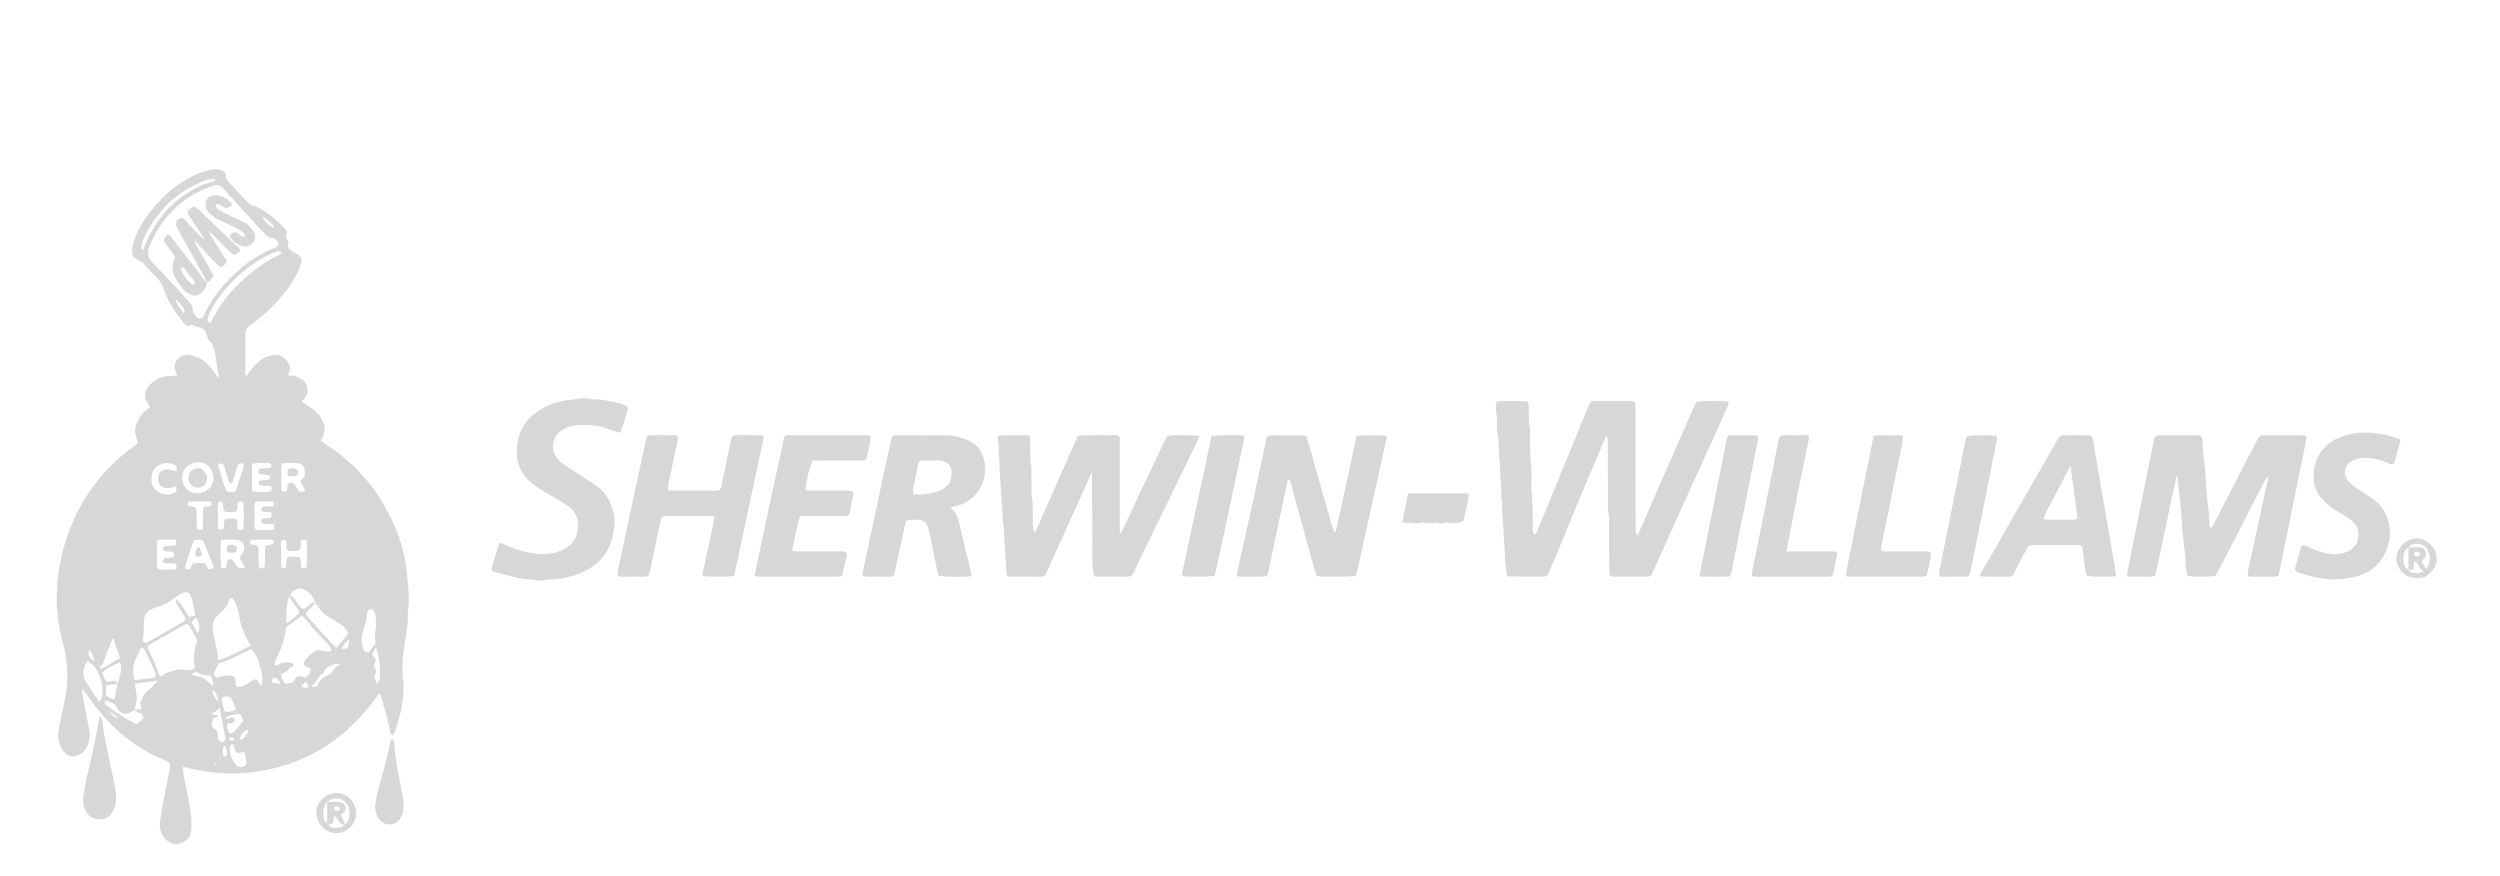 <?xml version="1.0" encoding="UTF-8"?>
<svg xmlns="http://www.w3.org/2000/svg" xmlns:xlink="http://www.w3.org/1999/xlink" version="1.1" id="layer" x="0px" y="0px" viewBox="0 0 742 260" style="enable-background:new 0 0 742 260;" xml:space="preserve">
<g>
	<path style="fill:#D6D7D7;" d="M64.976,112.375c-0.167-1.053-0.263-1.748-0.388-2.437   c-0.394-2.173-0.475-4.395-1.125-6.53c-0.234-0.769-0.486-1.486-1.079-2.037   c-0.548-0.509-0.785-1.128-0.97-1.857c-0.318-1.255-1.049-2.218-2.487-2.386   c-0.316-0.037-0.684-0.074-0.921-0.252c-0.578-0.435-1.133-0.569-1.807-0.242   c-0.388,0.188-0.789,0.049-1.079-0.241c-0.505-0.504-1.011-1.017-1.451-1.577   c-2.271-2.892-4.087-6.048-5.297-9.524c-0.4-1.148-1.043-2.077-1.863-2.936   c-1.304-1.364-2.752-2.587-3.879-4.128c-0.321-0.439-0.92-0.715-1.442-0.957   c-1.515-0.701-2.153-1.525-1.999-3.149c0.103-1.087,0.411-2.174,0.764-3.214   c0.954-2.808,2.553-5.281,4.32-7.621c2.847-3.771,6.211-7.016,10.237-9.543   c2.563-1.609,5.288-2.8,8.255-3.446c0.933-0.203,1.794-0.097,2.689,0.154   c0.993,0.277,1.644,0.756,1.555,1.898c-0.044,0.564,0.266,0.992,0.629,1.382   c1.862,2.002,3.729,4,5.588,6.006c0.496,0.536,1.051,0.987,1.754,1.202   c1.71,0.524,3.166,1.49,4.6,2.523c1.913,1.379,3.652,2.941,5.211,4.706   c0.17,0.193,0.305,0.417,0.491,0.675c-0.16,0.48-0.321,0.965-0.498,1.497   c0.186,0.306,0.418,0.624,0.58,0.975c0.133,0.288,0.333,0.671,0.242,0.915   c-0.5,1.347,0.474,1.899,1.295,2.517c0.359,0.27,0.807,0.42,1.21,0.635   c1.202,0.641,1.672,1.609,1.225,2.91c-0.83,2.415-2.01,4.672-3.493,6.75   c-1.973,2.766-4.196,5.331-6.718,7.607c-1.544,1.393-3.173,2.706-4.868,3.909   c-0.948,0.673-1.422,1.366-1.41,2.552c0.038,3.782-0.017,7.565-0.029,11.347   c-0.001,0.375,0.045,0.75,0.07,1.147c0.605-0.152,0.725-0.646,0.977-1.001   c0.911-1.279,1.96-2.424,3.154-3.445c1.02-0.873,2.222-1.368,3.491-1.689   c2.149-0.544,4.416,0.638,5.283,2.658c0.298,0.695,0.4,1.36,0.074,2.072   c-0.157,0.342-0.242,0.717-0.395,1.188c0.494,0.066,0.868,0.159,1.24,0.158   c0.885-0.004,1.658,0.33,2.405,0.738c1.674,0.917,2.474,2.579,2.114,4.44   c-0.071,0.367-0.264,0.739-0.491,1.041c-0.349,0.462-0.776,0.866-1.159,1.282   c0.045,0.529,0.518,0.54,0.818,0.74c0.867,0.579,1.768,1.11,2.609,1.724   c1.405,1.027,2.375,2.416,3.014,4.014c0.477,1.192,0.455,2.421-0.061,3.617   c-0.229,0.531-0.472,1.057-0.757,1.693c0.783,0.55,1.505,1.088,2.257,1.579   c3.618,2.366,6.903,5.119,9.816,8.317c2.42,2.656,4.584,5.502,6.369,8.62   c1.002,1.752,1.964,3.532,2.84,5.35c1.788,3.714,3.016,7.619,3.754,11.675   c0.408,2.24,0.646,4.497,0.843,6.769c0.158,1.82,0.285,3.631,0.261,5.453   c-0.011,0.84-0.154,1.678-0.233,2.517c-0.036,0.389-0.104,0.78-0.085,1.167   c0.144,2.955-0.464,5.835-0.927,8.72c-0.476,2.968-0.778,5.937-0.629,8.937   c0.071,1.425,0.365,2.828,0.338,4.273c-0.058,3.146-0.57,6.213-1.415,9.229   c-0.387,1.379-0.863,2.735-1.334,4.089c-0.093,0.269-0.344,0.483-0.562,0.777   c-0.811-0.614-0.823-1.449-0.952-2.181c-0.586-3.345-1.663-6.557-2.599-9.806   c-0.05-0.172-0.212-0.312-0.364-0.527c-6.574,9.297-14.761,16.561-25.536,20.488   c-10.704,3.901-21.614,4.309-32.763,1.239c-0.03,0.407-0.116,0.71-0.063,0.986   c0.795,4.153,1.703,8.288,2.375,12.46c0.297,1.845,0.307,3.784,0.12,5.647   c-0.191,1.898-1.527,3.186-3.297,3.764c-1.625,0.531-3.061-0.106-4.249-1.31   c-1.438-1.458-1.912-3.257-1.663-5.207c0.651-5.102,1.811-10.114,2.795-15.158   c0.062-0.319,0.142-0.637,0.173-0.959c0.115-1.217-0.008-1.448-1.148-1.909   c-3.581-1.449-6.96-3.274-10.089-5.534c-1.474-1.065-2.913-2.199-4.252-3.428   c-3.762-3.45-7.014-7.347-9.846-11.594c-0.14-0.21-0.298-0.409-0.434-0.595   c-0.464,0.078-0.325,0.375-0.293,0.594c0.152,1.028,0.297,2.057,0.488,3.078   c0.513,2.749,1.023,5.499,1.584,8.239c0.313,1.527,0.068,2.99-0.398,4.421   c-0.444,1.362-1.449,2.395-2.644,3.038c-1.165,0.627-2.545,0.615-3.707-0.212   c-0.515-0.367-0.978-0.883-1.302-1.428c-0.996-1.678-1.402-3.532-1.081-5.454   c0.374-2.243,0.845-4.475,1.373-6.687c0.913-3.822,1.45-7.687,1.197-11.608   c-0.146-2.262-0.435-4.522-0.99-6.743c-0.552-2.208-1.217-4.392-1.47-6.67   c-0.23-2.066-0.65-4.111-0.602-6.205c0.024-1.043-0.031-2.089,0.026-3.13   c0.103-1.881,0.155-3.775,0.42-5.636c0.673-4.72,1.893-9.296,3.634-13.752   c1.915-4.901,4.512-9.387,7.75-13.504c3.24-4.119,6.986-7.726,11.303-10.721   c0.214-0.148,0.425-0.302,0.622-0.471c0.095-0.082,0.155-0.205,0.252-0.339   c-0.19-0.787-0.343-1.609-0.589-2.402c-0.437-1.413-0.062-2.712,0.528-3.961   c0.675-1.427,1.587-2.691,2.873-3.653c0.3-0.224,0.565-0.494,0.929-0.815   c-0.284-0.373-0.506-0.678-0.743-0.972c-1.282-1.595-0.931-3.468,0.132-4.878   c1.583-2.101,3.745-3.18,6.389-3.254c0.708-0.02,1.416-0.037,2.265-0.059   c-0.247-0.62-0.441-1.092-0.623-1.569c-0.469-1.234-0.028-2.943,1.021-3.68   c1.164-0.817,2.443-1.209,3.883-0.814c2.341,0.643,4.262,1.912,5.743,3.833   C63.387,110.188,64.062,111.137,64.976,112.375z M28.595,196.927   c-0.132-0.131-0.263-0.262-0.395-0.394c-0.783-2.447-1.147-3.215-1.738-3.627   c-0.391,1.092-0.244,2.019,0.718,2.75c0.357,0.271,0.689,0.575,1.032,0.864   c0.131,0.132,0.263,0.263,0.394,0.394c0.131,0.13,0.261,0.261,0.392,0.391   c0.131,0.13,0.261,0.261,0.392,0.391c0.364,0.666,0.546,0.791,0.946,0.638   c0.121-0.046,0.245-0.092,0.356-0.157c1.612-0.941,3.221-1.885,4.878-2.855   c-0.064-0.278-0.086-0.539-0.184-0.768c-0.666-1.557-1.216-3.146-1.489-4.825   c-0.02-0.121-0.238-0.21-0.383-0.33c-0.606,1.441-1.205,2.805-1.754,4.188   c-0.567,1.429-0.822,2.991-1.765,4.275c-0.246-0.061-0.432-0.107-0.618-0.153   c-0.13-0.13-0.261-0.261-0.391-0.391   C28.856,197.189,28.725,197.058,28.595,196.927z M51.691,88.513l-0.101-0.118   l0.113,0.106c0.131,0.13,0.261,0.26,0.392,0.39   c0.383,1.621,1.492,2.778,2.461,4.101c0.385-0.569,0.261-0.999-0.005-1.388   c-0.693-1.016-1.394-2.032-2.469-2.7   C51.952,88.774,51.822,88.643,51.691,88.513z M32.118,211.017l-0.106-0.116   l0.116,0.105c0.131,0.13,0.262,0.261,0.393,0.391   c1.155,1.37,1.155,1.37,2.632,1.793c-0.85-0.922-1.648-1.491-2.645-1.781   C32.379,211.279,32.249,211.148,32.118,211.017z M62.654,227.445   c0.26-0.131,0.521-0.263,0.781-0.394c0.495-0.026,0.736-0.304,0.779-0.781   c0.132-0.131,0.263-0.262,0.395-0.394c0.132-0.057,0.263-0.114,0.395-0.172   c-0.046-0.011-0.108-0.048-0.134-0.03c-0.09,0.061-0.168,0.14-0.25,0.213   c-0.131,0.132-0.262,0.263-0.394,0.395c-0.26,0.261-0.52,0.521-0.78,0.782   c-0.262,0.129-0.524,0.258-0.786,0.388c-0.028,0.043-0.056,0.085-0.084,0.128   C62.602,227.534,62.628,227.489,62.654,227.445z M38.773,215.323   c-0.037-0.026-0.075-0.053-0.112-0.079c0.042,0.022,0.083,0.044,0.125,0.066   c0.084,0.078,0.163,0.164,0.256,0.231c0.026,0.018,0.093-0.021,0.141-0.033   C39.046,215.446,38.909,215.385,38.773,215.323z M64.623,208.261   c0.063,0.144,0.126,0.287,0.188,0.431c0.015-0.052,0.059-0.124,0.04-0.151   c-0.07-0.097-0.161-0.178-0.244-0.265c0.087-0.92-0.204-1.769-0.56-2.583   c-0.125-0.285-0.479-0.471-1.016-0.968   C63.277,206.331,63.938,207.301,64.623,208.261z M77.528,64.247l-0.103-0.118   l0.114,0.106c1.038,1.229,2.013,2.525,3.452,3.335   c0.046,0.026,0.189-0.12,0.393-0.257C80.389,65.907,79.074,64.939,77.528,64.247z    M101.41,192.611c0.564-0.043,1.129-0.085,1.763-0.133   c0.18-0.756,0.356-1.431,0.493-2.113c0.034-0.169-0.059-0.364-0.096-0.564   c-0.968,0.732-1.663,1.646-2.153,2.816c-0.027,0.04-0.054,0.081-0.081,0.121   C101.36,192.696,101.385,192.654,101.41,192.611z M34.855,202.783   c0.809-1.719,1.116-3.543,1.087-5.426c-0.004-0.265-0.24-0.526-0.367-0.787   c-3.046,1.39-4.031,1.976-5.23,3.105c0.044,0.167,0.067,0.361,0.144,0.531   c0.289,0.639,0.463,1.404,0.931,1.87c0.554,0.552,1.344,0.079,2.034-0.014   c0.625-0.085,1.158,0.076,1.416,0.733c-0.635,0.409-1.353,0.381-2.067,0.417   c-0.43,0.022-0.854,0.143-1.333,0.229c0,1.063,0,2.018,0,2.991   c0.773,0.543,1.495,1.039,2.525,1.187   C34.292,205.951,34.573,204.367,34.855,202.783z M39.944,210.613   c0.685-0.057,1.369-0.115,2.133-0.179c-0.177-0.686-0.336-1.3-0.475-1.838   c0.707-1.805,1.547-3.382,3.204-4.387c0.365-0.222,0.62-0.651,0.878-1.019   c0.265-0.378,0.941-0.4,0.989-1.15c-2.256,0.282-4.405,0.551-6.643,0.831   c0.025,0.281,0.022,0.597,0.084,0.901c0.72,3.559,0.723,3.558-0.155,6.851   c-0.433,0.285-0.847,0.608-1.304,0.849c-1.272,0.671-2.41,0.505-3.344-0.569   c-0.502-0.577-0.854-1.283-1.314-1.992c-0.578-0.242-1.233-0.523-1.893-0.79   c-0.3-0.121-0.613-0.242-0.905,0.034c-0.24,0.226-0.143,0.704,0.22,1.022   c0.146,0.128,0.318,0.227,0.471,0.349c2.508,1.99,5.255,3.608,8.053,5.145   c0.216,0.119,0.485,0.14,0.707,0.2c0.672-0.601,1.29-1.154,1.881-1.684   c0.041-0.919-0.461-1.375-1.197-1.621   C40.772,211.378,40.194,211.243,39.944,210.613z M86.137,176.559   c0.338,0.29,0.728,0.538,1.004,0.878c0.526,0.65,0.977,1.361,1.48,2.031   c0.382,0.509,0.718,1.079,1.446,1.293c0.938-0.4,1.71-1.075,2.455-1.784   c0.346-0.33,0.701-0.231,1.068-0.066c-0.376,0.445-0.738,0.904-1.133,1.332   c-0.353,0.383-0.758,0.718-1.113,1.1c-0.592,0.637-0.588,0.984-0.023,1.702   c0.121,0.154,0.258,0.294,0.388,0.44c1.3,1.458,2.594,2.922,3.904,4.371   c1.092,1.207,2.195,2.405,3.313,3.588c0.255,0.27,0.59,0.464,0.993,0.774   c1.177-1.408,2.285-2.734,3.377-4.041c-0.24-1.319-1.12-2.111-2.061-2.811   c-0.728-0.541-1.535-0.987-2.337-1.417c-1.393-0.746-2.676-1.637-3.707-2.837   c-0.589-0.686-1.08-1.456-1.615-2.189c-0.44-1.637-1.363-2.925-2.868-3.714   c-0.734-0.385-1.543-0.72-2.418-0.433c-0.946,0.311-1.792,0.759-2.139,1.793   c-0.249,0.591-0.548,1.167-0.736,1.777c-0.567,1.835-0.369,3.737-0.413,5.616   c-0.007,0.287-0.127,0.647,0.34,0.891c1.11-1.09,2.665-1.735,3.477-3.192   c-0.448-1.282-1.402-2.12-2.112-3.115   C86.262,177.923,86.017,177.312,86.137,176.559z M58.984,94.624   c0.831-0.084,1.399-0.398,1.671-1.188c0.556-1.618,1.556-3,2.446-4.435   c1.902-3.067,4.344-5.68,6.979-8.118c2.737-2.532,5.739-4.691,9.106-6.316   c0.761-0.367,1.542-0.701,2.337-0.988c1.133-0.409,1.543-1.367,0.417-2.388   c-0.321-0.291-0.765-0.628-1.153-0.628c-1.046,0.001-1.68-0.594-2.308-1.271   c-1.724-1.861-3.449-3.721-5.174-5.583c-0.088-0.095-0.166-0.201-0.254-0.297   c-2.271-2.506-4.566-4.99-6.801-7.527c-0.858-0.974-1.799-1.196-2.966-0.748   c-0.304,0.116-0.623,0.191-0.927,0.306c-4.326,1.62-8.168,3.958-11.383,7.335   c-2.917,3.063-5.136,6.52-6.655,10.462c-0.713,1.851-0.478,3.312,0.994,4.76   c2.456,2.418,4.755,4.996,7.103,7.521c1.284,1.381,2.535,2.794,3.8,4.194   c0.486,0.538,0.957,1.105,0.967,1.866C57.202,92.969,58.052,93.817,58.984,94.624z    M92.217,198.357c-0.514-0.192-1.017-0.324-1.464-0.562   c-0.499-0.266-0.666-0.848-0.442-1.348c0.131-0.293,0.285-0.596,0.5-0.828   c0.573-0.618,1.166-1.219,1.786-1.79c0.818-0.754,1.779-1.058,2.886-0.776   c0.378,0.096,0.751,0.252,1.133,0.281c0.629,0.047,1.315,0.221,1.788-0.429   c-0.24-0.444-0.464-0.898-0.728-1.327c-0.134-0.218-0.334-0.4-0.517-0.584   c-2.3-2.309-4.501-4.704-6.491-7.29c-0.26-0.338-0.669-0.562-1.084-0.9   c-1.542,1.096-3.014,2.141-4.646,3.3c-0.135,0.796-0.266,1.76-0.465,2.709   c-0.444,2.116-1.252,4.105-2.173,6.053c-0.277,0.587-0.554,1.18-0.76,1.793   c-0.069,0.204,0.01,0.563,0.16,0.704c0.132,0.123,0.497,0.123,0.689,0.031   c0.521-0.251,1.004-0.579,1.306-0.759c0.807,0,1.383,0.034,1.954-0.008   c0.744-0.055,1.242,0.204,1.531,1.005c-0.484,0.265-1.095,0.399-1.336,0.772   c-0.57,0.881-1.432,1.247-2.336,1.57c-0.151,1.304,0.492,2.154,1.162,2.975   c0.818-0.136,1.514-0.251,2.225-0.369c0.292-0.476,0.547-0.929,0.838-1.356   c0.327-0.479,0.791-0.655,1.363-0.511c0.5,0.126,1,0.251,1.471,0.369   C91.697,200.481,92.197,199.579,92.217,198.357z M58.602,189.944   c-0.652-1.134-1.169-2.027-1.678-2.924c-0.16-0.282-0.288-0.583-0.447-0.866   c-0.588-1.047-0.942-1.14-2.033-0.547c-0.114,0.062-0.225,0.131-0.338,0.195   c-2.767,1.568-5.537,3.133-8.3,4.708c-0.507,0.289-0.994,0.614-1.482,0.935   c-0.455,0.299-0.487,0.739-0.342,1.207c0.076,0.246,0.187,0.485,0.308,0.715   c1.12,2.132,2.107,4.319,2.797,6.633c0.117,0.392,0.331,0.71,0.841,0.687   c0.454-0.319,0.883-0.765,1.406-0.962c1.945-0.734,3.928-1.262,6.055-0.899   c0.902,0.154,1.809,0.08,2.523-0.773   C57.03,195.235,57.843,192.548,58.602,189.944z M74.398,191.619   c-0.559-1.062-1.013-1.845-1.395-2.663c-0.768-1.646-1.544-3.286-1.82-5.118   c-0.174-1.152-0.411-2.307-0.757-3.417c-0.286-0.919-0.739-1.792-1.184-2.652   c-0.241-0.465-0.832-0.404-1.1,0.059c-0.097,0.168-0.215,0.337-0.259,0.521   c-0.351,1.472-1.334,2.499-2.404,3.47c-0.385,0.35-0.751,0.721-1.14,1.065   c-0.782,0.691-1.099,1.609-1.186,2.595c-0.056,0.639-0.014,1.303,0.092,1.937   c0.47,2.807,1.354,5.535,1.524,8.515   C68.204,194.922,71.177,193.205,74.398,191.619z M55.103,183.547   c-0.65-1.068-1.358-2.225-2.06-3.386c-0.302-0.499-0.618-0.993-0.868-1.517   c-0.079-0.164,0.036-0.421,0.088-0.843c1.85,1.549,2.572,3.65,3.925,5.341   c0.657-0.172,1.262-0.331,1.778-0.467c-0.3-1.502-0.569-2.898-0.864-4.288   c-0.107-0.507-0.232-1.019-0.428-1.497c-0.335-0.816-0.994-1.192-1.876-1.051   c-0.438,0.07-0.889,0.228-1.267,0.457c-0.665,0.403-1.288,0.877-1.91,1.347   c-1.36,1.027-2.804,1.883-4.462,2.344c-0.5,0.139-0.982,0.345-1.478,0.499   c-2.009,0.621-2.923,2.036-2.99,4.079c-0.057,1.748,0.127,3.503-0.296,5.241   c-0.174,0.712,0.591,1.187,1.286,0.879c0.178-0.079,0.348-0.175,0.517-0.272   c3.209-1.849,6.418-3.7,9.627-5.551   C54.327,184.572,54.881,184.338,55.103,183.547z M64.141,201.108   c0.759-0.178,1.447-0.391,2.151-0.489c0.701-0.097,1.43-0.175,2.126-0.089   c1.199,0.148,1.512,0.639,1.481,1.984c-0.028,1.21,0.611,1.667,1.744,1.244   c0.122-0.045,0.229-0.133,0.352-0.17c1.144-0.341,2.06-1.083,3.05-1.701   c0.725-0.453,1.176-0.293,1.604,0.455c0.129,0.224,0.167,0.511,0.325,0.704   c0.139,0.17,0.389,0.249,0.62,0.386c0.48-1.764,0.329-3.158-0.641-6.388   c-0.555-1.848-1.602-3.82-2.299-4.438c-3.317,1.454-6.34,3.42-9.704,4.228   c-0.542,1.07-1.035,2.045-1.595,3.151   C63.549,200.263,63.837,200.674,64.141,201.108z M62.408,95.857   c0.366-0.685,0.672-1.325,1.038-1.929c0.739-1.223,1.474-2.451,2.276-3.633   c1.835-2.707,4.057-5.078,6.474-7.267c3.098-2.805,6.362-5.377,10.193-7.14   c0.351-0.162,0.683-0.371,1.004-0.588c0.08-0.054,0.127-0.233,0.106-0.337   c-0.023-0.112-0.125-0.264-0.225-0.294c-0.24-0.073-0.527-0.176-0.743-0.106   c-0.803,0.259-1.61,0.53-2.37,0.892c-3.795,1.807-7.14,4.261-10.198,7.13   c-1.525,1.43-2.894,2.998-4.183,4.632c-1.331,1.688-2.563,3.451-3.421,5.44   c-0.283,0.656-0.541,1.328-0.74,2.013C61.483,95.137,61.604,95.575,62.408,95.857z    M65.651,168.536c0.617,0.207,1.116,0.299,1.558-0.229   c0.025-0.22,0.061-0.477,0.081-0.734c0.021-0.26,0.006-0.524,0.042-0.781   c0.101-0.716,0.858-1.043,1.47-0.628c0.212,0.144,0.414,0.324,0.569,0.528   c0.316,0.414,0.581,0.866,0.896,1.281c0.669,0.88,0.932,0.924,2.451,0.41   c-0.196-0.342-0.377-0.673-0.572-0.995c-0.202-0.335-0.416-0.663-0.629-0.991   c-0.362-0.556-0.375-1.094,0.064-1.617c0.168-0.2,0.365-0.385,0.487-0.611   c0.747-1.387,0.617-3.605-1.852-3.975c-0.257-0.039-0.52-0.041-0.781-0.042   c-0.913-0.004-1.827-0.02-2.739,0.01c-0.369,0.012-0.735,0.131-1.062,0.193   C65.362,161.976,65.372,166.853,65.651,168.536z M58.428,146.396   c2.848-0.006,4.899-1.897,4.878-4.498c-0.021-2.685-2.057-4.812-4.721-4.702   c-2.562,0.105-4.657,2.222-4.533,4.685   C54.184,144.523,55.918,146.401,58.428,146.396z M83.602,137.571   c-0.053,0.56-0.118,0.942-0.121,1.324c-0.011,1.76-0.008,3.521-0.003,5.282   c0.001,0.325,0.009,0.653,0.049,0.975c0.065,0.511,0.298,0.716,0.947,0.769   c0.23,0.019,0.473-0.113,0.736-0.183c0.061-0.66,0.087-1.243,0.178-1.814   c0.072-0.448,0.419-0.622,0.85-0.651c0.497-0.034,0.897,0.135,1.171,0.556   c0.356,0.546,0.697,1.101,1.052,1.647c0.105,0.162,0.237,0.307,0.389,0.502   c0.549-0.041,1.058-0.076,1.565-0.122c0.036-0.003,0.065-0.091,0.155-0.228   c-0.44-0.86-0.904-1.769-1.368-2.676c0.206-0.293,0.323-0.534,0.505-0.704   c0.947-0.884,0.87-2.006,0.657-3.1c-0.174-0.897-0.806-1.545-1.73-1.636   C87.023,137.35,85.398,137.302,83.602,137.571z M45.99,201.091   c0.353-0.989-0.036-1.656-0.302-2.289c-0.757-1.802-1.595-3.57-2.413-5.345   c-0.135-0.293-0.28-0.614-0.511-0.82c-0.213-0.19-0.548-0.244-0.888-0.382   c-0.471,0.973-0.857,1.864-1.323,2.711c-1.057,1.922-1.155,3.978-0.9,6.082   c0.035,0.286,0.261,0.55,0.405,0.835C42.084,201.612,44.005,201.356,45.99,201.091z    M26.109,196.287c-0.658,0.316-0.746,1-0.991,1.582   c-0.648,1.541-0.604,3.027,0.341,4.448c1.147,1.725,2.278,3.461,3.438,5.177   c0.206,0.305,0.446,0.656,0.923,0.562   C31.436,204.141,29.55,198.137,26.109,196.287z M111.517,190.82   c-0.046-0.301-0.134-0.681-0.157-1.065c-0.038-0.642-0.162-1.316-0.025-1.925   c0.351-1.552,0.241-3.111,0.205-4.665c-0.013-0.559-0.249-1.134-0.478-1.661   c-0.176-0.405-0.457-0.834-1.018-0.747c-0.501,0.078-0.781,0.457-0.946,0.895   c-0.112,0.299-0.202,0.63-0.197,0.945c0.02,1.067-0.307,2.047-0.641,3.036   c-0.249,0.738-0.417,1.503-0.646,2.248c-0.436,1.418-0.287,2.807,0.029,4.233   c0.222,1.003,0.761,1.44,1.787,1.539   C110.063,192.792,110.706,191.92,111.517,190.82z M72.159,148.968   c-0.604-0.156-1.106-0.284-1.521,0.185c-0.408,0.834,0.139,1.846-0.539,2.666   c-0.921,0.305-1.898,0.18-2.862,0.132c-0.586-0.029-0.892-0.377-0.984-1.021   c-0.073-0.513-0.069-1.036-0.143-1.549c-0.055-0.379-0.355-0.518-0.71-0.516   c-0.354,0.002-0.627,0.143-0.708,0.523c-0.027,0.126-0.057,0.256-0.056,0.384   c0.019,2.339,0.04,4.678,0.073,7.016c0.002,0.112,0.114,0.223,0.174,0.335   c1.257,0.214,1.495,0.077,1.593-0.913c0.063-0.638-0.106-1.308,0.255-1.895   c0.605-0.552,1.346-0.438,2.05-0.429c1.352,0.018,1.588,0.259,1.685,1.566   c0.042,0.568-0.13,1.176,0.268,1.676c0.515,0.246,0.995,0.306,1.441-0.041   C72.436,155.43,72.436,150.747,72.159,148.968z M60.75,167.134   c0.375,0.592,0.662,1.098,1.001,1.565c0.248,0.341,0.776,0.326,1.247,0.036   c0.33-0.204,0.379-0.502,0.304-0.843c-0.028-0.126-0.081-0.247-0.13-0.368   c-0.917-2.228-1.83-4.457-2.762-6.679c-0.095-0.227-0.305-0.405-0.453-0.595   c-0.823-0.104-1.592-0.223-2.474,0.19c-0.97,2.664-1.894,5.419-2.574,8.207   c0.181,0.152,0.265,0.278,0.374,0.305c0.756,0.19,1.271-0.073,1.495-0.842   c0.215-0.736,0.731-1.032,1.47-1.016   C59.086,167.113,59.924,167.121,60.75,167.134z M52.173,160.193   c-1.852,0.027-3.592-0.142-5.345,0.12c-0.376,1.049-0.198,2.029-0.217,2.989   c-0.017,0.912-0.029,1.826,0.01,2.737c0.041,0.95-0.2,1.938,0.262,2.892   c1.675,0.214,3.296,0.111,4.915,0.059c0.173-0.006,0.342-0.15,0.591-0.267   c-0.026-0.424-0.051-0.851-0.073-1.213c-0.233-0.112-0.344-0.204-0.463-0.215   c-0.388-0.037-0.779-0.049-1.168-0.064c-0.52-0.02-1.043-0.009-1.561-0.058   c-0.425-0.04-0.72-0.284-0.779-0.734c-0.057-0.436,0.299-0.816,0.847-0.867   c0.647-0.06,1.298-0.073,1.946-0.127c0.114-0.01,0.22-0.122,0.341-0.193   c0.226-0.494,0.285-0.978-0.212-1.491c-0.448-0.027-0.964-0.039-1.474-0.096   c-0.38-0.043-0.771-0.101-1.126-0.235c-0.412-0.155-0.444-0.921-0.06-1.147   c0.216-0.127,0.469-0.242,0.713-0.259c0.649-0.045,1.304-0.011,1.954-0.05   C52.281,161.911,52.434,161.64,52.173,160.193z M90.924,168.648   c0.361-2.23,0.303-7.032-0.061-8.319c-0.058-0.028-0.115-0.075-0.175-0.08   c-1.166-0.099-1.332,0.016-1.4,1c-0.027,0.389-0.001,0.782-0.039,1.17   c-0.062,0.628-0.321,0.998-0.94,1.066c-0.831,0.092-1.679,0.091-2.516,0.044   c-0.41-0.023-0.694-0.374-0.745-0.794c-0.063-0.514-0.05-1.037-0.086-1.555   c-0.048-0.69-0.236-0.937-0.713-0.971c-0.561-0.04-0.827,0.245-0.836,1.041   c-0.022,1.886-0.011,3.773-0.005,5.659c0.001,0.389,0.016,0.78,0.064,1.166   c0.045,0.366,0.289,0.56,0.657,0.589c0.44,0.035,0.771-0.209,0.809-0.651   c0.05-0.582,0.031-1.171,0.091-1.752c0.065-0.622,0.386-0.965,1.003-0.997   c0.776-0.04,1.56-0.028,2.335,0.029c0.512,0.038,0.829,0.385,0.883,0.889   c0.069,0.645,0.078,1.295,0.132,1.942c0.01,0.117,0.11,0.225,0.227,0.452   C89.972,168.596,90.4,168.619,90.924,168.648z M80.483,152.066   c-0.82-0.041-1.466-0.058-2.109-0.109c-0.598-0.048-0.896-0.361-0.85-0.843   c0.044-0.463,0.341-0.694,0.764-0.738c0.452-0.047,0.911-0.027,1.367-0.047   c0.389-0.017,0.782-0.022,1.166-0.08c0.388-0.059,0.506-0.363,0.501-0.718   c-0.005-0.369-0.186-0.618-0.557-0.68c-0.255-0.043-0.518-0.057-0.777-0.058   c-1.043-0.005-2.087-0.018-3.129,0.011c-0.37,0.01-0.737,0.132-1.124,0.206   c-0.331,1.441-0.16,2.811-0.139,4.163c0.021,1.336-0.271,2.71,0.248,4.049   c1.695,0.215,3.317,0.129,4.937,0.061c0.174-0.007,0.341-0.156,0.492-0.23   c0.181-0.55,0.27-1.049-0.37-1.569c-0.509,0-1.157,0.008-1.804-0.003   c-0.324-0.006-0.651-0.024-0.97-0.077c-0.361-0.06-0.551-0.315-0.596-0.671   c-0.05-0.4,0.228-0.771,0.646-0.83c0.321-0.046,0.649-0.034,0.972-0.069   c0.438-0.048,0.873-0.117,1.293-0.174c0.076-0.287,0.163-0.471,0.164-0.656   C80.61,152.751,80.546,152.5,80.483,152.066z M74.894,137.593   c-0.18,1.489-0.125,2.852-0.094,4.205c0.031,1.339-0.229,2.709,0.194,3.989   c2.228,0.369,4.991,0.312,5.489-0.096c0.197-0.501,0.291-0.992-0.209-1.39   c-0.137-0.036-0.26-0.091-0.387-0.097c-0.39-0.02-0.782-0.009-1.172-0.032   c-0.517-0.032-1.044-0.036-1.542-0.155c-0.177-0.042-0.353-0.365-0.407-0.589   c-0.08-0.335,0.065-0.674,0.401-0.797c0.297-0.108,0.635-0.115,0.957-0.14   c0.518-0.04,1.046-0.013,1.551-0.111c0.182-0.035,0.391-0.329,0.443-0.541   c0.08-0.324-0.023-0.683-0.404-0.773c-0.374-0.089-0.771-0.08-1.158-0.121   c-0.386-0.041-0.78-0.055-1.155-0.144c-0.472-0.112-0.723-0.549-0.658-1.056   c0.059-0.459,0.363-0.669,0.791-0.713c0.323-0.033,0.65-0.029,0.976-0.039   c0.456-0.014,0.913-0.008,1.367-0.045c0.466-0.038,0.704-0.329,0.685-0.774   c-0.018-0.435-0.257-0.708-0.75-0.714   C78.258,137.444,76.698,137.318,74.894,137.593z M52.209,139.885   c0.354-0.541,0.357-1.122,0.044-1.515c-0.297-0.372-0.816-0.677-1.288-0.776   c-1.022-0.215-2.065-0.214-3.083,0.156c-1.701,0.618-2.676,1.828-2.885,3.599   c-0.2,1.691,0.085,3.267,1.56,4.368c1.461,1.09,3.06,1.38,4.799,0.725   c1.101-0.415,1.239-0.747,0.79-2.084c-0.363,0.14-0.716,0.35-1.089,0.401   c-0.638,0.087-1.307,0.181-1.932,0.08c-1.542-0.25-2.276-1.295-2.203-2.944   c0.064-1.441,0.968-2.415,2.452-2.533c0.573-0.046,1.166,0.051,1.739,0.15   C51.489,139.574,51.845,139.756,52.209,139.885z M42.182,74.209   c0.153-0.098,0.37-0.157,0.423-0.284c0.323-0.783,0.554-1.606,0.915-2.369   c2.373-5.016,5.489-9.48,10.002-12.808c2.894-2.134,5.987-3.942,9.543-4.801   c0.29-0.07,0.553-0.251,1.141-0.527c-0.674-0.18-1.046-0.399-1.368-0.342   c-0.83,0.148-1.674,0.334-2.45,0.655c-3.824,1.583-7.337,3.679-10.34,6.555   c-1.985,1.901-3.644,4.084-5.147,6.374c-1.144,1.743-2.197,3.549-2.721,5.605   C42.018,72.898,41.759,73.51,42.182,74.209z M69.9,145.87   c0.816-2.442,1.622-4.844,2.417-7.25c0.059-0.179,0.104-0.418,0.032-0.571   c-0.098-0.206-0.288-0.451-0.489-0.509c-0.522-0.153-0.965,0.042-1.162,0.459   c-0.166,0.352-0.299,0.723-0.414,1.096c-0.345,1.121-0.652,2.254-1.02,3.366   c-0.133,0.401-0.158,0.926-0.757,1.075c-0.543-0.218-0.605-0.768-0.756-1.241   c-0.417-1.303-0.781-2.623-1.223-3.917c-0.325-0.951-0.679-1.033-1.764-0.546   c-0.013,0.128-0.068,0.268-0.033,0.382c0.629,2.055,1.242,4.116,1.916,6.157   c0.53,1.604,0.664,1.663,2.408,1.631   C69.247,145.999,69.439,145.944,69.9,145.87z M60.226,157.232   c0-1.088-0.002-1.925,0.001-2.762c0.003-1.037-0.012-2.075,0.025-3.11   c0.024-0.669,0.271-0.889,0.961-0.981c0.447-0.06,0.912-0.045,1.337-0.173   c0.17-0.051,0.341-0.39,0.35-0.604c0.009-0.217-0.139-0.484-0.301-0.65   c-0.112-0.115-0.362-0.129-0.551-0.13c-1.815-0.006-3.63-0.003-5.445,0.007   c-0.191,0.001-0.438,0.001-0.558,0.112c-0.17,0.156-0.338,0.414-0.338,0.628   c0,0.213,0.16,0.502,0.34,0.619c0.196,0.128,0.496,0.1,0.751,0.138   c1.357,0.2,1.499,0.338,1.531,1.723c0.031,1.361,0.002,2.722,0.036,4.083   c0.009,0.365,0.15,0.728,0.232,1.1   C59.119,157.232,59.547,157.232,60.226,157.232z M81.471,160.808   c-0.316-0.262-0.534-0.6-0.756-0.603c-2.014-0.029-4.03-0.001-6.045,0.014   c-0.063,0-0.159,0.012-0.183,0.052c-0.125,0.211-0.32,0.434-0.318,0.651   c0.002,0.213,0.164,0.545,0.337,0.612c0.352,0.136,0.764,0.112,1.145,0.185   c0.732,0.14,1.04,0.433,1.067,1.167c0.046,1.235,0.018,2.472,0.035,3.709   c0.007,0.518,0.011,1.042,0.088,1.553c0.072,0.479,0.49,0.555,0.893,0.568   c0.474,0.015,0.813-0.217,0.849-0.614c0.047-0.517,0.054-1.038,0.061-1.557   c0.016-1.236-0.001-2.473,0.042-3.709c0.023-0.655,0.293-0.932,0.923-1.075   c0.378-0.086,0.796-0.057,1.142-0.205   C81.004,161.447,81.17,161.134,81.471,160.808z M63.222,213.285   c-0.055,0.26-0.067,0.461-0.14,0.637c-0.473,1.132-0.253,2.014,0.88,2.608   c0.443,0.232,0.611,0.651,0.636,1.134c0.02,0.39-0.009,0.791,0.078,1.165   c0.085,0.365,0.244,0.736,0.456,1.044c0.238,0.345,0.624,0.449,1.04,0.298   c0.391-0.142,0.698-0.384,0.699-0.833c0.001-0.386-0.031-0.778-0.104-1.157   c-0.51-2.662-1.034-5.32-1.583-8.133c-0.366,0.399-0.616,0.773-0.958,1.016   c-0.358,0.255-0.81,0.375-1.207,0.58c-0.046,0.024-0.006,0.212-0.006,0.394   c0.487,0.061,0.995,0.114,1.498,0.201c0.068,0.012,0.106,0.195,0.213,0.41   C64.264,212.844,63.811,213.035,63.222,213.285z M69.313,220.947   c-0.718-0.098-1.039,0.227-1.093,0.844c-0.174,1.986,0.626,3.676,1.752,5.201   c0.414,0.56,1.204,0.752,1.946,0.638c0.711-0.109,1.355-0.712,1.24-1.285   c-0.223-1.113-0.161-2.32-0.889-3.368c-0.281,0.144-0.497,0.282-0.732,0.369   c-0.954,0.355-1.542,0.126-1.846-0.77   C69.512,222.044,69.433,221.478,69.313,220.947z M71.305,211.891   c-1.389,0.08-2.777,0.249-4.06,0.894c-0.22,0.111-0.264,0.422,0.053,0.669   c0.598-0.374,1.268-0.633,1.998-0.42c0.211,0.062,0.513,0.323,0.511,0.49   c-0.003,0.283-0.176,0.591-0.353,0.834c-0.093,0.127-0.343,0.155-0.53,0.195   c-0.49,0.105-0.983,0.193-1.479,0.288c-0.13,1.059,0.104,1.897,0.558,2.638   c0.62,0.2,1.142,0.148,1.515-0.282c0.927-1.066,1.815-2.166,2.687-3.214   C71.9,213.273,71.624,212.631,71.305,211.891z M69.983,210.693   c-0.338-0.911-0.597-1.7-0.92-2.462c-0.626-1.479-0.916-1.635-2.51-1.442   c-0.182,0.022-0.354,0.127-0.611,0.224c-0.203,1.513,0.32,2.863,0.826,4.183   C68.054,211.345,68.054,211.345,69.983,210.693z M110.885,197.836   c1.119,1.041,0.613,2.154,0.168,3.15c0.298,0.691,0.549,1.273,0.844,1.957   c0.662-0.591,0.801-1.312,0.84-2.108c0.13-2.621-0.114-5.199-0.832-7.725   c-0.064-0.225-0.225-0.423-0.459-0.848c-0.421,0.819-0.737,1.433-1.047,2.037   c0.444,0.593,0.821,1.096,1.189,1.587   C111.36,196.518,111.162,197.066,110.885,197.836z M100.912,197.148   c-1.503-0.462-2.387,0.34-3.379,0.754c-0.708,0.295-1.122,0.805-1.344,1.546   c-0.078,0.262-0.437,0.44-0.67,0.655c-0.234,0.216-0.512,0.398-0.698,0.649   c-0.347,0.466-0.608,0.999-0.969,1.453c-0.387,0.488-0.847,0.919-1.307,1.408   c0.571,0.461,1.048,0.359,1.442-0.027c0.269-0.264,0.443-0.632,0.637-0.966   c0.534-0.919,1.161-1.69,2.283-1.96c0.411-0.099,0.816-0.404,1.123-0.715   c0.451-0.457,0.767-1.048,1.222-1.5   C99.694,198.004,100.239,197.665,100.912,197.148z M62.448,200.606   c-1.406-0.085-2.894-0.2-4.037-1.298c-0.541,0.228-0.989,0.417-1.666,0.702   c0.798,0.543,1.438,0.754,2.15,0.798c0.96,0.058,1.7,0.518,2.379,1.184   c0.553,0.541,1.219,0.967,1.795,1.415   C63.506,202.798,63.49,202.683,62.448,200.606z M56.887,184.733   c0.528,0.986,1.071,2.013,1.631,3.031c0.049,0.089,0.206,0.119,0.314,0.175   c0.507-1.905,0.38-3.07-0.527-4.561   C57.704,183.645,57.223,184.034,56.887,184.733z M67.4,223.03   c-0.13-0.487-0.247-0.978-0.4-1.457c-0.028-0.089-0.2-0.174-0.31-0.181   c-0.107-0.007-0.293,0.065-0.32,0.145c-0.315,0.932-0.313,1.879-0.013,2.811   c0.036,0.11,0.307,0.178,0.476,0.198c0.095,0.011,0.277-0.099,0.299-0.185   C67.242,223.934,67.31,223.497,67.4,223.03z M73.88,216.521   c-1.757,0.478-2.319,1.594-2.769,2.82c0.482,0.361,0.853,0.165,1.106-0.125   C72.849,218.488,73.436,217.718,73.88,216.521z M83.229,203.002   c-0.237-0.508-0.389-0.913-0.607-1.279c-0.312-0.523-0.829-0.552-1.359-0.443   c-0.359,0.074-0.53,0.333-0.532,0.693c-0.002,0.35,0.119,0.642,0.497,0.711   C81.841,202.798,82.458,202.882,83.229,203.002z M91.734,203.847   c-0.6-0.721-0.6-0.721-0.805-1.611c-0.27,0.226-0.535,0.409-0.75,0.639   c-0.247,0.265-0.731,0.353-0.677,0.856   C90.521,204.29,90.521,204.29,91.734,203.847z M67.807,218.896   c0.305,0.5,0.383,0.799,0.557,0.874c0.262,0.113,0.597,0.112,0.889,0.07   c0.122-0.018,0.288-0.263,0.292-0.408c0.004-0.143-0.15-0.39-0.274-0.417   C68.92,218.936,68.549,218.946,67.807,218.896z"></path>
	<path style="fill:#D6D7D7;" d="M444.209,119.177c1.764-0.254,7.496-0.254,9.21-0.006   c0.088,0.32,0.25,0.676,0.273,1.042c0.058,0.91,0.055,1.825,0.071,2.737   c0.022,1.235-0.091,2.476,0.277,3.69c0.092,0.302,0.055,0.647,0.058,0.973   c0.022,1.956,0.038,3.913,0.056,5.869c0.013,1.431,0.09,2.848,0.264,4.279   c0.226,1.867,0.105,3.776,0.126,5.667c0.01,0.848-0.088,1.707,0.018,2.542   c0.472,3.698,0.317,7.413,0.382,11.122c0.01,0.584,0.046,1.171,0.752,1.733   c0.08-0.161,0.177-0.329,0.25-0.507c2.082-5.061,4.164-10.122,6.242-15.185   c2.004-4.882,4.005-9.765,6.003-14.649c1.085-2.653,2.161-5.31,3.246-7.963   c0.123-0.301,0.267-0.595,0.428-0.878c0.204-0.358,0.51-0.589,0.936-0.621   c0.26-0.019,0.521-0.034,0.781-0.034c3.327-0.002,6.655-0.014,9.982,0.004   c1.59,0.009,1.817,0.236,1.846,1.802c0.028,1.565,0.008,3.131,0.008,4.696   c0,7.044-0.006,14.089,0.002,21.133c0.004,3.522,0.029,7.044,0.057,10.565   c0.004,0.502,0.077,1.004,0.114,1.449c0.448,0.176,0.615-0.067,0.716-0.287   c0.435-0.946,0.841-1.907,1.256-2.862c2.077-4.779,4.147-9.562,6.235-14.337   c1.149-2.626,2.344-5.232,3.491-7.859c1.591-3.641,3.146-7.298,4.738-10.939   c0.468-1.07,1.01-2.108,1.478-3.077c1.566-0.373,7.657-0.403,9.561-0.058   c-0.038,0.29-0.034,0.6-0.125,0.879c-0.161,0.494-0.363,0.977-0.577,1.452   c-2.383,5.286-4.766,10.572-7.161,15.853c-1.561,3.442-3.155,6.869-4.71,10.314   c-2.734,6.056-5.448,12.122-8.172,18.183c-0.641,1.427-1.292,2.849-1.927,4.278   c-0.297,0.668-0.771,0.981-1.523,0.976c-3.392-0.021-6.785-0.009-10.177-0.022   c-0.248-0.001-0.496-0.105-0.835-0.181c-0.077-0.45-0.206-0.883-0.216-1.32   c-0.041-1.826-0.057-3.652-0.062-5.478c-0.009-3,0.001-6.001-0.004-9.001   c-0.002-1.106,0.036-2.207-0.251-3.303c-0.145-0.554-0.081-1.166-0.083-1.752   c-0.022-6.262-0.037-12.523-0.059-18.785c-0.002-0.579-0.042-1.158-0.064-1.724   c-0.521-0.078-0.635,0.271-0.756,0.552c-0.85,1.975-1.688,3.955-2.522,5.937   c-1.997,4.744-4,9.485-5.98,14.236c-1.329,3.188-2.608,6.396-3.934,9.585   c-1.426,3.428-2.887,6.842-4.317,10.269c-0.253,0.605-0.629,0.974-1.308,0.971   c-3.521-0.016-7.043-0.03-10.564-0.055c-0.117-0.001-0.233-0.102-0.349-0.156   c-0.075-0.104-0.209-0.203-0.216-0.311c-0.118-1.88-0.484-3.731-0.508-5.627   c-0.029-2.208-0.31-4.412-0.365-6.621c-0.075-2.994-0.598-5.964-0.439-8.967   c-0.422-1.992-0.207-4.033-0.427-6.029c-0.265-2.404-0.09-4.836-0.416-7.203   c-0.357-2.589-0.088-5.202-0.603-7.777c-0.239-1.196-0.059-2.472-0.118-3.709   c-0.047-0.971-0.17-1.938-0.258-2.907   C443.965,120.938,443.85,120.097,444.209,119.177z"></path>
	<path style="fill:#D6D7D7;" d="M331.998,129.325c0.506,0.666,0.349,1.342,0.351,1.977   c0.014,3.979,0.007,7.958,0.007,11.937c0,4.305,0,8.61,0,12.915   c0,0.647,0,1.293,0,1.939c0.544,0.079,0.584-0.312,0.698-0.554   c1.526-3.243,3.033-6.494,4.552-9.739c0.442-0.945,0.917-1.874,1.363-2.818   c2.173-4.596,4.337-9.195,6.513-13.789c0.304-0.641,0.655-1.259,0.939-1.801   c1.783-0.311,7.941-0.305,9.569,0.001c-0.094,0.306-0.155,0.615-0.282,0.894   c-0.325,0.712-0.679,1.41-1.022,2.113c-2.686,5.509-5.373,11.017-8.059,16.526   c-2.514,5.157-5.032,10.312-7.537,15.474c-0.882,1.817-1.749,3.642-2.58,5.482   c-0.393,0.87-0.948,1.297-1.948,1.282c-2.87-0.045-5.741-0.01-8.612-0.023   c-0.378-0.002-0.755-0.094-1.21-0.155c-0.079-0.356-0.17-0.659-0.21-0.968   c-0.108-0.837-0.211-1.675-0.284-2.515c-0.05-0.583-0.069-1.172-0.065-1.757   c0.055-8.082-0.064-16.163-0.061-24.245c0-0.305-0.039-0.61-0.09-1.377   c-0.487,1.106-0.79,1.805-1.102,2.5c-2.271,5.051-4.539,10.104-6.817,15.152   c-1.394,3.089-2.806,6.169-4.204,9.256c-0.457,1.009-0.904,2.023-1.34,3.041   c-0.318,0.742-0.837,1.09-1.669,1.083c-3.001-0.026-6.002,0.002-9.003-0.023   c-0.922-0.008-1.138-0.267-1.207-1.169c-0.2-2.595-0.21-5.214-0.481-7.786   c-0.273-2.59-0-5.218-0.612-7.772c-0.015-0.063-0.019-0.13-0.017-0.194   c0.062-2.479-0.278-4.935-0.419-7.402c-0.134-2.337-0.297-4.672-0.426-7.009   c-0.151-2.728-0.277-5.457-0.42-8.185c-0.014-0.258-0.076-0.514-0.118-0.771   c-0.252-1.518-0.143-1.654,1.453-1.677c1.174-0.017,2.349-0.004,3.523-0.004   c1.044,0,2.088-0.013,3.132,0.009c0.378,0.008,0.753,0.099,1.216,0.164   c0.078,0.487,0.195,0.921,0.208,1.359c0.042,1.434,0.045,2.869,0.064,4.304   c0.015,1.105-0.053,2.209,0.255,3.302c0.137,0.488,0.075,1.036,0.08,1.557   c0.024,2.152,0.038,4.304,0.057,6.457c0.002,0.261-0.031,0.529,0.019,0.781   c0.563,2.841,0.249,5.719,0.373,8.578c0.033,0.757-0.133,1.566,0.6,2.271   c1.345-2.309,2.136-4.799,3.231-7.146c1.102-2.361,2.127-4.758,3.184-7.14   c1.057-2.382,2.112-4.765,3.166-7.148c1.052-2.379,2.102-4.759,3.134-7.095   c1.473-0.455,2.848-0.199,4.201-0.243c1.303-0.043,2.61-0.039,3.914-0.001   C329.356,129.211,330.726,128.985,331.998,129.325z"></path>
	<path style="fill:#D6D7D7;" d="M673.013,141.323c-0.723,1.306-1.479,2.595-2.162,3.922   c-3.282,6.373-6.534,12.762-9.819,19.134c-1.133,2.197-2.331,4.359-3.48,6.501   c-1.519,0.36-6.553,0.376-8.291,0.015c-0.255-1.076-0.536-2.19-0.562-3.366   c-0.058-2.537-0.393-5.049-0.713-7.564c-0.189-1.483-0.26-2.981-0.381-4.472   c-0.173-2.138-0.322-4.278-0.521-6.414c-0.192-2.068-0.436-4.131-0.653-6.196   c-0.067-0.635-0.121-1.271-0.279-1.913c-1.251,4.989-2.207,10.028-3.288,15.04   c-1.068,4.951-2.041,9.924-3.161,14.838c-1.452,0.552-2.83,0.248-4.177,0.291   c-1.352,0.043-2.711,0.059-4.175-0.049c0.063-0.724,0.062-1.301,0.17-1.857   c0.595-3.064,1.216-6.124,1.831-9.184c0.96-4.784,1.917-9.569,2.883-14.352   c1.005-4.974,2.018-9.946,3.029-14.918c0.065-0.318,0.065-0.674,0.219-0.941   c0.147-0.252,0.429-0.483,0.704-0.588c0.29-0.111,0.642-0.081,0.966-0.081   c3.587-0.004,7.173-0.003,10.76-0.002c0.195,0,0.392,0.001,0.586,0.02   c0.629,0.064,0.939,0.298,1.088,0.93c0.103,0.439,0.146,0.898,0.16,1.35   c0.084,2.731,0.394,5.441,0.748,8.147c0.017,0.129,0.023,0.26,0.031,0.39   c0.153,2.27,0.271,4.543,0.468,6.809c0.174,2.004,0.459,3.997,0.649,6   c0.099,1.036,0.094,2.082,0.146,3.124c0.016,0.33,0.082,0.648,0.581,0.792   c0.299-0.538,0.625-1.09,0.919-1.66c2.419-4.691,4.828-9.388,7.248-14.078   c1.763-3.416,3.538-6.826,5.308-10.239c0.15-0.289,0.295-0.581,0.454-0.866   c0.239-0.427,0.591-0.686,1.096-0.701c0.326-0.009,0.652-0.019,0.978-0.019   c3.521-0.001,7.043-0.007,10.564,0.006c0.504,0.002,1.008,0.093,1.416,0.134   c0.114,0.182,0.153,0.232,0.178,0.289c0.026,0.059,0.062,0.129,0.052,0.187   c-0.128,0.769-0.245,1.54-0.4,2.304c-2.629,12.932-5.263,25.863-7.901,38.817   c-1.008,0.415-1.992,0.213-2.949,0.243c-1.042,0.033-2.087,0.024-3.13,0.003   c-0.962-0.019-1.941,0.115-3.001-0.184c-0.017-0.493-0.121-0.945-0.033-1.356   c0.761-3.563,1.569-7.116,2.339-10.677c1.032-4.769,2.04-9.543,3.063-14.313   c0.23-1.071,0.478-2.138,0.718-3.206   C673.196,141.381,673.105,141.352,673.013,141.323z"></path>
	<path style="fill:#D6D7D7;" d="M402.716,129.335c2.024-0.253,7.239-0.224,8.798,0.039   c0.117,1.109-0.31,2.159-0.536,3.211c-1.475,6.871-3.026,13.726-4.543,20.589   c-1.208,5.464-2.4,10.931-3.617,16.392c-0.11,0.492-0.352,0.954-0.508,1.363   c-1.582,0.272-9.119,0.321-11.349,0.081c-0.171-0.336-0.443-0.711-0.56-1.128   c-1.34-4.763-2.661-9.531-3.976-14.301c-1.107-4.017-2.195-8.04-3.305-12.057   c-0.114-0.414-0.322-0.803-0.469-1.163c-0.504,0.015-0.481,0.333-0.531,0.563   c-0.653,2.987-1.308,5.975-1.939,8.967c-0.927,4.392-1.835,8.787-2.75,13.182   c-0.278,1.338-0.538,2.679-0.836,4.013c-0.14,0.625-0.351,1.233-0.525,1.83   c-1.06,0.384-2.044,0.202-3.006,0.23c-0.977,0.029-1.957,0.024-2.935,0.001   c-0.963-0.023-1.94,0.114-2.968-0.126c-0.105-1.253,0.335-2.366,0.573-3.48   c1.293-6.045,2.691-12.067,4.014-18.106c1.379-6.292,2.715-12.594,4.069-18.891   c0.23-1.068,0.441-1.349,1.337-1.355c3.26-0.02,6.521,0.003,9.781,0.021   c0.185,0.001,0.37,0.107,0.709,0.211c1.101,3.04,1.874,6.264,2.802,9.438   c0.932,3.187,1.763,6.404,2.721,9.583c0.955,3.168,1.729,6.393,2.8,9.49   c0.458,0.011,0.507-0.252,0.562-0.505c1.138-5.147,2.286-10.291,3.408-15.442   c0.858-3.942,1.682-7.892,2.525-11.837   C402.517,129.9,402.613,129.662,402.716,129.335z"></path>
	<path style="fill:#D6D7D7;" d="M148.492,161.095c0.346,0.132,0.713,0.238,1.051,0.405   c3.007,1.48,6.189,2.437,9.502,2.813c3.011,0.342,5.958,0.06,8.697-1.511   c2.157-1.237,3.34-3.072,3.699-5.442c0.471-3.114-0.57-5.649-3.215-7.435   c-1.132-0.764-2.283-1.512-3.482-2.163c-2.465-1.339-4.911-2.716-7.074-4.504   c-2.513-2.077-3.996-4.752-4.228-8.061c-0.123-1.762-0.039-3.493,0.404-5.218   c0.814-3.171,2.614-5.618,5.233-7.535c3.252-2.381,6.929-3.514,10.896-3.855   c0.387-0.033,0.772-0.104,1.155-0.171c1.424-0.25,2.846-0.248,4.27,0.001   c0.384,0.067,0.775,0.181,1.156,0.16c2.247-0.125,4.386,0.513,6.556,0.912   c0.826,0.152,1.627,0.467,2.42,0.761c0.704,0.261,0.993,0.71,0.775,1.36   c-0.744,2.212-1.199,4.519-2.141,6.772c-0.419-0.076-0.793-0.107-1.144-0.215   c-0.871-0.27-1.737-0.56-2.594-0.869c-2.927-1.057-5.959-1.43-9.033-1.124   c-2.018,0.201-3.926,0.859-5.536,2.215c-1.767,1.488-2.492,4.854-0.868,7.122   c0.652,0.911,1.361,1.744,2.312,2.35c1.866,1.19,3.743,2.365,5.598,3.572   c1.363,0.887,2.695,1.819,4.047,2.724c2.138,1.43,3.564,3.451,4.461,5.791   c0.84,2.192,1.305,4.475,0.814,6.877c-0.26,1.269-0.347,2.563-0.764,3.814   c-1.257,3.772-3.676,6.535-7.114,8.461c-2.126,1.191-4.423,1.887-6.789,2.393   c-1.34,0.286-2.692,0.401-4.062,0.478c-1.226,0.069-2.446,0.49-3.679,0.29   c-2.371-0.384-4.801-0.308-7.138-0.952c-1.755-0.483-3.528-0.901-5.282-1.385   c-0.489-0.135-0.942-0.403-1.477-0.639c0.021-0.368-0.02-0.696,0.067-0.987   c0.67-2.243,1.36-4.48,2.062-6.712   C148.095,161.422,148.293,161.306,148.492,161.095z"></path>
	<path style="fill:#D6D7D7;" d="M217.914,170.945c-1.841,0.27-7.544,0.271-9.286,0.024   c-0.147-0.619,0.023-1.252,0.153-1.867c0.943-4.456,1.911-8.907,2.859-13.362   c0.161-0.757,0.263-1.528,0.411-2.398c-0.435-0.072-0.8-0.183-1.164-0.184   c-4.305-0.013-8.61-0.009-12.915-0.009c-0.196,0-0.392-0.002-0.587,0.013   c-0.811,0.064-1.013,0.201-1.204,1.006c-0.406,1.709-0.798,3.423-1.158,5.143   c-0.707,3.374-1.381,6.756-2.088,10.13c-0.105,0.5-0.319,0.977-0.518,1.573   c-1.494,0.263-2.989,0.12-4.47,0.127c-1.484,0.007-2.978,0.105-4.58-0.108   c-0.025-0.538-0.134-0.988-0.05-1.398c0.547-2.678,1.138-5.346,1.709-8.018   c1.102-5.155,2.194-10.312,3.303-15.466c1.123-5.217,2.26-10.431,3.397-15.645   c0.081-0.372,0.207-0.734,0.317-1.116c1.009-0.377,1.993-0.191,2.954-0.219   c1.043-0.03,2.088-0.028,3.13-0.001c0.961,0.025,1.943-0.141,2.999,0.21   c0.014,0.469,0.112,0.92,0.026,1.333c-0.634,3.059-1.305,6.11-1.964,9.163   c-0.329,1.526-0.671,3.05-0.976,4.581c-0.059,0.295,0.027,0.619,0.051,1.022   c0.513,0.063,0.952,0.162,1.392,0.163c4.174,0.012,8.349,0.007,12.523,0.007   c0.13,0,0.261,0.002,0.391-0.005c0.99-0.052,1.285-0.263,1.491-1.203   c0.433-1.97,0.841-3.946,1.25-5.922c0.555-2.676,1.093-5.356,1.661-8.029   c0.079-0.372,0.286-0.717,0.441-1.091c1.028-0.421,2.082-0.193,3.109-0.229   c0.977-0.035,1.958-0.039,2.935,0.001c1.02,0.042,2.076-0.219,3.066,0.249   c0.046,0.24,0.144,0.44,0.107,0.612   C223.736,143.646,220.833,157.257,217.914,170.945z"></path>
	<path style="fill:#D6D7D7;" d="M264.914,129.287c0.476-0.051,0.797-0.116,1.118-0.116   c4.826,0.002,9.653-0.015,14.479,0.034c2.362,0.024,4.646,0.526,6.822,1.475   c1.867,0.815,3.282,2.113,4.09,3.984c1.332,3.084,1.37,6.182-0.04,9.273   c-1.508,3.307-4.061,5.333-7.547,6.233c-0.501,0.13-1.012,0.225-1.648,0.364   c0.133,0.224,0.206,0.46,0.365,0.596c1.149,0.982,1.689,2.286,2.026,3.709   c0.66,2.787,1.326,5.573,2,8.357c0.46,1.899,0.942,3.792,1.402,5.691   c0.151,0.625,0.261,1.26,0.404,1.96c-0.303,0.111-0.53,0.255-0.765,0.272   c-2.821,0.195-7.707,0.064-9.05-0.248c-0.202-0.823-0.444-1.693-0.625-2.576   c-0.681-3.313-1.33-6.632-2.02-9.943c-0.145-0.698-0.426-1.367-0.618-2.056   c-0.366-1.321-1.32-1.899-2.593-1.995c-0.908-0.068-1.826-0.042-2.738-0.01   c-0.828,0.029-1.129,0.304-1.319,1.16c-0.295,1.334-0.555,2.676-0.844,4.011   c-0.772,3.561-1.551,7.121-2.333,10.68c-0.054,0.247-0.157,0.484-0.27,0.821   c-1.472,0.359-2.97,0.156-4.447,0.174c-1.485,0.018-2.979,0.107-4.583-0.107   c-0.028-0.53-0.143-0.979-0.059-1.387c0.911-4.396,1.853-8.786,2.786-13.178   c1.286-6.046,2.561-12.095,3.862-18.138c0.589-2.736,1.225-5.461,1.847-8.19   C264.674,129.893,264.783,129.66,264.914,129.287z M271.237,146.714   c2.757,0.232,5.374-0.17,7.877-1.171c0.761-0.304,1.425-0.897,2.073-1.431   c1.06-0.874,1.117-2.151,1.211-3.388c0.174-2.271-0.83-3.57-3.057-3.979   c-0.191-0.035-0.388-0.054-0.583-0.055c-1.628-0.01-3.257-0.036-4.885-0.01   c-0.937,0.015-1.156,0.225-1.339,1.081c-0.489,2.288-0.976,4.577-1.454,6.867   C270.948,145.258,270.771,145.897,271.237,146.714z"></path>
	<path style="fill:#D6D7D7;" d="M628.012,171.038c-2.538,0.2-6.94,0.154-8.533-0.09   c-0.151-0.405-0.416-0.864-0.489-1.353c-0.324-2.186-0.598-4.379-0.878-6.57   c-0.129-1.004-0.321-1.234-1.354-1.252c-1.825-0.032-3.651-0.015-5.476-0.015   c-2.673-0.001-5.346,0.02-8.019-0.008c-0.823-0.009-1.315,0.309-1.688,1.041   c-1.155,2.262-2.365,4.496-3.555,6.74c-0.243,0.458-0.496,0.912-0.745,1.369   c-1.031,0.446-2.086,0.209-3.112,0.243c-1.107,0.037-2.217,0.025-3.325,0.003   c-1.018-0.02-2.054,0.119-3.182-0.181c0.153-0.445,0.209-0.766,0.363-1.031   c1.598-2.761,3.223-5.506,4.818-8.268c1.27-2.199,2.502-4.42,3.763-6.624   c1.842-3.221,3.699-6.434,5.543-9.654c1.327-2.316,2.64-4.64,3.966-6.957   c1.552-2.713,3.109-5.422,4.666-8.132c0.417-0.725,0.969-1.16,1.882-1.145   c2.411,0.042,4.824,0.015,7.236,0.028c0.251,0.001,0.502,0.086,0.83,0.146   c0.17,0.417,0.418,0.814,0.492,1.241c0.706,4.1,1.376,8.206,2.072,12.308   c0.413,2.436,0.854,4.867,1.279,7.3c0.469,2.69,0.934,5.38,1.399,8.07   c0.475,2.755,0.983,5.504,1.407,8.267   C627.594,167.977,628.04,169.415,628.012,171.038z M614.494,138.223   c-1.089,2.12-1.942,3.803-2.815,5.476c-0.904,1.733-1.863,3.438-2.732,5.188   c-0.83,1.671-1.876,3.249-2.431,5.146c0.348,0.09,0.589,0.205,0.831,0.207   c2.74,0.013,5.479,0.017,8.219-0.003c0.298-0.002,0.595-0.17,0.898-0.262   c0.034-0.338,0.111-0.602,0.077-0.85   C615.885,148.296,615.217,143.47,614.494,138.223z"></path>
	<path style="fill:#D6D7D7;" d="M223.933,170.982c0.372-1.851,0.676-3.442,1.014-5.025   c1.37-6.428,2.742-12.855,4.13-19.279c0.948-4.389,1.925-8.772,2.883-13.159   c0.208-0.954,0.386-1.914,0.583-2.87c0.276-1.342,0.397-1.44,1.819-1.483   c0.196-0.006,0.391-0.002,0.587-0.002c7.305-0,14.611-0.002,21.916,0.004   c0.506,0,1.012,0.058,1.51,0.088c0.013,1.746-0.692,5.41-1.352,7.129   c-0.571,0.425-1.246,0.268-1.882,0.27c-4.044,0.014-8.088,0.004-12.132,0.01   c-0.642,0.001-1.285,0.046-1.866,0.068c-0.83,1.66-1.637,5.015-2.093,8.587   c0.39,0.489,0.949,0.32,1.442,0.322c3.522,0.016,7.044,0.005,10.567,0.012   c0.642,0.001,1.283,0.048,2.013,0.078c0.088,0.395,0.258,0.714,0.205,0.991   c-0.392,2.039-0.828,4.069-1.216,5.939c-0.625,0.623-1.242,0.478-1.811,0.48   c-3.587,0.013-7.175,0.003-10.762,0.01c-0.643,0.001-1.285,0.045-1.964,0.071   c-0.834,1.664-0.924,3.447-1.361,5.129c-0.424,1.632-0.698,3.303-1.067,5.099   c0.526,0.079,0.945,0.195,1.364,0.197c4.044,0.014,8.088,0.008,12.132,0.009   c0.457,0,0.914-0.011,1.37,0.005c1.286,0.043,1.561,0.342,1.304,1.52   c-0.415,1.9-0.87,3.792-1.33,5.781c-0.464,0.066-0.899,0.181-1.334,0.182   c-7.697,0.011-15.393,0.01-23.09,0.002   C225.071,171.144,224.631,171.057,223.933,170.982z"></path>
	<path style="fill:#D6D7D7;" d="M712.496,130.493c-0.622,2.295-1.173,4.366-1.751,6.429   c-0.084,0.3-0.294,0.564-0.445,0.843c-0.961,0.108-1.683-0.399-2.453-0.705   c-2.022-0.804-4.105-1.226-6.287-1.176c-1.2,0.027-2.316,0.336-3.377,0.865   c-2.313,1.153-2.926,3.878-1.329,5.926c0.814,1.044,1.906,1.762,2.997,2.48   c1.63,1.073,3.307,2.087,4.855,3.269c2.301,1.757,3.704,4.091,4.331,6.965   c0.642,2.941,0.182,5.733-0.953,8.389c-1.571,3.679-4.457,6.04-8.275,7.173   c-3.667,1.088-7.4,1.249-11.198,0.668c-2.142-0.328-4.194-0.902-6.222-1.615   c-1.221-0.43-1.39-0.699-1.087-1.844c0.449-1.699,0.931-3.389,1.426-5.075   c0.125-0.427,0.352-0.824,0.544-1.26c0.879,0.017,1.585,0.337,2.273,0.688   c1.58,0.805,3.254,1.348,4.98,1.693c1.938,0.387,3.89,0.411,5.773-0.32   c1.371-0.532,2.482-1.348,3.17-2.737c0.748-1.51,0.797-4.542-0.985-6.166   c-0.765-0.697-1.63-1.294-2.492-1.873c-0.81-0.543-1.668-1.019-2.521-1.494   c-1.792-0.999-3.261-2.382-4.597-3.904c-1.286-1.465-1.986-3.251-2.147-5.155   c-0.336-3.965,0.77-7.473,3.717-10.279c1.248-1.188,2.746-1.994,4.332-2.598   c3.545-1.35,7.2-1.554,10.947-1.027c1.49,0.21,2.952,0.47,4.378,0.923   C710.835,129.809,711.542,130.124,712.496,130.493z"></path>
	<path style="fill:#D6D7D7;" d="M530.265,163.655c0.898,0,1.541-0,2.185,0   c3.717,0,7.434-0.009,11.152,0.005c1.739,0.007,1.802,0.101,1.474,1.764   c-0.302,1.532-0.586,3.068-0.925,4.592c-0.196,0.882-0.463,1.07-1.342,1.121   c-0.455,0.027-0.913,0.015-1.369,0.015c-6.391,0.001-12.782,0.003-19.173-0.003   c-0.705-0.001-1.427,0.093-2.231-0.22c-0.012-0.373-0.095-0.754-0.025-1.104   c1.61-8.037,3.246-16.068,4.859-24.105c0.973-4.848,1.914-9.702,2.88-14.551   c0.114-0.572,0.298-1.129,0.461-1.732c1.415-0.527,2.857-0.219,4.265-0.256   c1.419-0.038,2.849-0.09,4.289,0.057c0.326,0.756,0.033,1.398-0.086,1.994   c-1.071,5.358-2.201,10.705-3.287,16.06c-0.608,2.995-1.162,6.001-1.746,9.001   c-0.323,1.659-0.663,3.315-0.982,4.975   C530.526,161.968,530.426,162.674,530.265,163.655z"></path>
	<path style="fill:#D6D7D7;" d="M547.86,170.976c0.084-0.679,0.117-1.255,0.229-1.814   c2.661-13.256,5.287-26.519,7.998-39.776c0.361-0.088,0.606-0.198,0.851-0.199   c2.412-0.006,4.825,0.001,7.237,0.022c0.177,0.002,0.352,0.137,0.652,0.262   c-0.068,2.261-0.799,4.425-1.173,6.641c-0.389,2.307-0.948,4.586-1.408,6.882   c-0.447,2.232-0.846,4.474-1.294,6.706c-0.461,2.296-1.019,4.573-1.415,6.879   c-0.383,2.228-1.17,4.39-1.238,6.585c0.551,0.635,1.174,0.482,1.737,0.484   c3.587,0.014,7.174,0.006,10.76,0.009c0.521,0,1.045-0.002,1.563,0.042   c0.518,0.044,0.828,0.392,0.771,0.933c-0.075,0.709-0.232,1.409-0.357,2.112   c-0.251,1.404-0.547,2.796-1.062,4.23c-0.448,0.06-0.886,0.169-1.324,0.169   c-7.043,0.011-14.087,0.011-21.13,0.001   C548.822,171.143,548.385,171.041,547.86,170.976z"></path>
	<path style="fill:#D6D7D7;" d="M359.552,129.42c1.597-0.312,7.078-0.373,9.631-0.129   c0.189,0.675,0.008,1.361-0.133,2.039c-0.344,1.656-0.708,3.307-1.061,4.961   c-1.561,7.317-3.117,14.635-4.681,21.951c-0.762,3.563-1.531,7.124-2.313,10.682   c-0.151,0.688-0.378,1.36-0.55,1.971c-1.548,0.307-7.147,0.362-9.277,0.119   c-0.446-0.34-0.357-0.793-0.259-1.245c0.664-3.052,1.334-6.102,1.992-9.154   c1.59-7.378,3.18-14.757,4.759-22.138   C358.298,135.492,358.91,132.499,359.552,129.42z"></path>
	<path style="fill:#D6D7D7;" d="M513.411,171.13c-3.009,0.029-5.86,0.039-8.834-0.007   c-0.09-0.822,0.056-1.507,0.193-2.192c1.262-6.308,2.524-12.616,3.785-18.924   c1.299-6.5,2.595-13.001,3.895-19.501c0.217-1.087,0.452-1.319,1.559-1.33   c2.28-0.023,4.561-0.006,6.841,0.009c0.247,0.002,0.494,0.1,0.858,0.179   c0.021,0.465,0.128,0.914,0.047,1.326c-0.46,2.36-0.978,4.709-1.451,7.066   c-0.664,3.313-1.295,6.633-1.962,9.945c-0.692,3.441-1.422,6.874-2.113,10.315   c-0.613,3.057-1.196,6.121-1.79,9.182c-0.161,0.829-0.283,1.667-0.476,2.489   C513.863,170.119,513.648,170.523,513.411,171.13z"></path>
	<path style="fill:#D6D7D7;" d="M584.084,171.131c-2.74,0.038-5.522,0.02-8.427,0.01   c-0.046-0.622-0.175-1.07-0.095-1.477c0.929-4.722,1.895-9.438,2.84-14.157   c1.124-5.613,2.239-11.227,3.355-16.841c0.532-2.679,1.048-5.361,1.597-8.037   c0.089-0.432,0.313-0.836,0.455-1.203c1.56-0.34,6.911-0.361,8.611-0.052   c0.381,0.368,0.313,0.826,0.224,1.273c-0.549,2.743-1.119,5.482-1.658,8.227   c-0.89,4.53-1.753,9.065-2.646,13.594c-0.377,1.915-0.812,3.819-1.201,5.731   c-0.753,3.696-1.497,7.393-2.233,11.092   C584.79,169.868,584.716,170.448,584.084,171.131z"></path>
	<path style="fill:#D6D7D7;" d="M29.718,212.53c0.619,0.906,0.712,1.68,0.783,2.412   c0.268,2.787,0.888,5.509,1.447,8.241c0.611,2.989,1.306,5.961,1.922,8.95   c0.248,1.205,0.435,2.429,0.552,3.653c0.158,1.644-0.103,3.248-0.799,4.753   c-0.773,1.67-2.002,2.627-3.951,2.647c-1.99,0.02-3.364-0.863-4.25-2.558   c-0.849-1.623-0.894-3.37-0.596-5.138c0.528-3.137,1.227-6.234,2.005-9.321   c0.808-3.207,1.432-6.463,2.044-9.715   C29.099,215.254,29.096,214.012,29.718,212.53z"></path>
	<path style="fill:#D6D7D7;" d="M416.227,154.885c0.579-2.899,1.11-5.564,1.654-8.29   c0.392-0.079,0.699-0.193,1.006-0.194c5.34-0.012,10.679-0.013,16.019-0.004   c0.308,0,0.616,0.099,1.049,0.173c-0.11,0.79-0.172,1.491-0.311,2.175   c-0.35,1.719-0.731,3.431-1.107,5.144c-0.21,0.957-0.39,1.144-1.459,1.2   c-1.024,0.054-2.036,0.418-3.087,0.06c-0.34-0.116-0.787-0.037-1.154,0.066   c-0.78,0.219-1.538,0.228-2.306-0.019c-0.122-0.039-0.266-0.084-0.383-0.056   c-1.795,0.427-3.617-0.349-5.412,0.12c-0.246,0.064-0.533,0.112-0.768,0.047   c-0.901-0.249-1.796-0.213-2.711-0.111   C416.977,155.227,416.672,155.028,416.227,154.885z"></path>
	<path style="fill:#D6D7D7;" d="M119.768,238.93c0.146,1.625-0.283,3.002-1.166,4.297   c-1.096,1.609-3.258,1.856-4.695,1.058c-0.875-0.486-1.629-1.158-1.979-2.089   c-0.428-1.138-0.711-2.276-0.519-3.59c0.503-3.429,1.504-6.715,2.448-10.028   c0.641-2.247,1.116-4.541,1.657-6.817c0.15-0.632,0.238-1.28,0.423-1.9   c0.058-0.194,0.341-0.32,0.521-0.477c0.161,0.191,0.39,0.358,0.467,0.578   c0.105,0.299,0.112,0.637,0.13,0.96c0.218,3.902,0.963,7.724,1.74,11.542   c0.349,1.717,0.666,3.442,0.961,5.17   C119.832,238.076,119.768,238.543,119.768,238.93z"></path>
	<path style="fill:#D6D7D7;" d="M717.653,171.561c-3.041,0.033-4.827-1.26-5.923-3.581   c-0.643-1.361-0.645-2.778-0.088-4.163c0.992-2.468,2.886-3.81,5.496-4.024   c1.328-0.109,2.532,0.473,3.607,1.258c2.074,1.516,3.031,4.272,2.183,6.574   c-0.481,1.305-1.412,2.32-2.526,3.154   C719.46,171.483,718.383,171.62,717.653,171.561z M714.847,169.123   c0.406,0.867,1.296,0.817,2.017,0.961c0.825,0.166,1.631-0.114,2.411-0.555   c-1.035-0.782-1.035-0.782-1.746-2.024c-0.097-0.169-0.168-0.361-0.296-0.503   c-0.149-0.165-0.347-0.285-0.635-0.513c-0.131,0.938-0.236,1.688-0.349,2.501   c-0.536,0.057-0.977,0.103-1.417,0.15c0.001-2.224,0.001-4.447,0.002-6.671   c1.102-0.004,2.205-0.025,3.306-0.007c0.78,0.013,1.422,0.37,1.677,1.109   c0.282,0.816,0.327,1.657-0.439,2.32c-0.229,0.198-0.408,0.455-0.64,0.72   c0.464,0.786,0.885,1.499,1.376,2.33c1.349-2.037,1.371-3.976,0.242-5.943   c-0.56-0.976-1.538-1.428-2.568-1.568c-1.099-0.149-2.21,0.007-2.939,1.053   c-1.333,0.725-1.524,2.014-1.519,3.317   C713.334,167.101,713.525,168.39,714.847,169.123z M717.21,165.133   c0.594-0.008,0.967-0.273,0.988-0.701c0.02-0.418-0.363-0.689-0.978-0.692   c-0.475-0.002-0.725,0.235-0.73,0.693   C716.485,164.889,716.743,165.14,717.21,165.133z"></path>
	<path style="fill:#D6D7D7;" d="M93.934,241.239c-0.427-2.901,2.896-5.924,5.999-5.906   c3.094,0.018,5.792,2.859,5.815,5.959c0.024,3.227-2.749,6.029-5.932,5.994   C96.609,247.251,93.935,244.502,93.934,241.239z M97.108,244.275   c0.132,0.13,0.265,0.26,0.397,0.39c0.452,0.88,1.38,1.061,2.14,1.024   c0.89-0.044,1.975-0.015,2.546-1.026c0.867-0.386,1.18-1.175,1.384-2.001   c0.252-1.022,0.226-2.039-0.137-3.055c-0.562-1.572-1.711-2.439-3.298-2.632   c-1.12-0.136-2.162,0.279-3.029,1.043c-1.203,1.228-1.323,2.751-1.125,4.332   C96.084,243.127,96.332,243.869,97.108,244.275z"></path>
	<path style="fill:#D6D7D7;" d="M61.49,83.819c-1.109-2.048-2.204-4.102-3.33-6.141   c-1.002-1.816-2.051-3.606-3.055-5.421c-0.91-1.645-1.809-3.298-2.669-4.969   c-0.535-1.04-0.004-2.251,1.122-2.617c0.212-0.069,0.532,0,0.73,0.123   c0.325,0.202,0.613,0.479,0.878,0.76c1.201,1.273,2.376,2.57,3.585,3.835   c0.625,0.654,1.301,1.261,1.953,1.889l0.11,0.109l-0.119-0.099   c-0.194-0.406-0.346-0.84-0.589-1.214c-1.206-1.859-2.435-3.703-3.657-5.552   c-0.356-0.539-0.771-1.052-0.777-1.84c0.49-0.647,1.143-1.133,2.067-1.409   c0.338,0.257,0.72,0.494,1.04,0.798c2.975,2.828,5.937,5.671,8.91,8.502   c0.99,0.943,1.998,1.868,3.005,2.794c0.778,0.716,0.722,1.284-0.201,1.838   c-0.167,0.1-0.346,0.182-0.523,0.265c-0.389,0.182-0.769,0.156-1.095-0.122   c-0.346-0.296-0.674-0.615-0.994-0.939c-1.514-1.529-3.015-3.071-4.54-4.589   c-0.457-0.455-0.978-0.847-1.47-1.268c-0.131-0.131-0.263-0.262-0.394-0.393   c-0.022-0.111-0.038-0.224-0.071-0.332c-0.009-0.031-0.066-0.048-0.101-0.071   c0.061,0.13,0.123,0.26,0.184,0.39c0.131,0.131,0.262,0.263,0.394,0.394   c0.795,1.859,2.028,3.46,3.07,5.172c0.773,1.27,1.586,2.516,2.385,3.778   c-0.355,0.909-0.979,1.422-1.776,1.871c-1.517-1.077-2.637-2.523-3.909-3.802   c-1.277-1.284-2.473-2.648-3.776-4.055c0.118,0.914,0.124,0.91,0.644,1.747   c0.343,0.551,0.664,1.116,0.987,1.679c0.355,0.619,0.696,1.247,1.053,1.865   c0.325,0.562,0.673,1.111,0.993,1.676c0.32,0.565,0.615,1.145,0.928,1.713   c0.308,0.559,0.626,1.113,0.903,1.603c-0.434,1.007-0.966,1.708-1.906,2.014   L61.49,83.819z"></path>
	<path style="fill:#D6D7D7;" d="M61.476,83.802c-0.175,1.207-0.76,2.205-1.628,3.029   c-0.988,0.937-2.107,1.215-3.391,0.577c-0.767-0.381-1.491-0.814-2.016-1.496   c-0.713-0.925-1.447-1.842-2.065-2.829c-1.244-1.988-1.618-4.085-0.528-6.288   c0.055-0.111,0.055-0.25,0.099-0.462c-0.818-1.772-2.441-3.097-3.324-4.939   c0.081-0.253,0.121-0.519,0.245-0.737c0.685-1.201,1.202-1.273,2.004-0.237   c2.663,3.437,5.276,6.913,7.975,10.32c0.837,1.056,1.47,2.305,2.643,3.079   L61.476,83.802z M53.881,79.1c-0.034,0.459-0.13,0.727-0.057,0.935   c0.565,1.612,1.494,2.992,2.786,4.113c0.184,0.16,0.445,0.271,0.686,0.31   c0.154,0.025,0.36-0.093,0.497-0.203c0.072-0.057,0.087-0.246,0.058-0.357   c-0.047-0.182-0.123-0.37-0.237-0.518c-0.943-1.225-1.887-2.449-2.856-3.652   C54.579,79.508,54.283,79.382,53.881,79.1z"></path>
	<path style="fill:#D6D7D7;" d="M67.007,61.844c-0.805-0.494-1.452-0.928-2.14-1.284   c-0.163-0.084-0.521,0.027-0.686,0.168c-0.292,0.251-0.222,0.601,0.03,0.86   c0.976,1,2.212,1.582,3.463,2.147c1.543,0.698,3.071,1.429,4.606,2.144   c0.967,0.451,1.732,1.157,2.41,1.958c0.25,0.295,0.469,0.628,0.643,0.973   c1.216,2.411-0.489,3.924-2.11,4.341c-0.3,0.077-0.65,0.042-0.961-0.022   c-1.831-0.374-3.11-1.495-4.101-2.953c0.203-0.748,0.708-1.027,1.274-1.211   c0.489-0.16,0.875,0.095,1.25,0.38c0.46,0.35,0.923,0.7,1.416,1   c0.104,0.063,0.401-0.043,0.501-0.161c0.101-0.121,0.153-0.408,0.077-0.528   c-0.204-0.323-0.438-0.676-0.75-0.872c-0.935-0.588-1.892-1.153-2.882-1.642   c-1.459-0.721-2.982-1.317-4.424-2.069c-0.856-0.447-1.665-1.03-2.388-1.672   c-0.467-0.416-0.914-1.004-1.069-1.594c-0.561-2.129,0.473-3.894,2.804-3.842   c1.927,0.042,3.478,0.967,4.718,2.417c0.207,0.242,0.11,0.704-0.191,0.847   C67.98,61.472,67.439,61.668,67.007,61.844z"></path>
	<path style="fill:#D6D7D7;" d="M68.996,164.082c-0.437,0-0.566,0.008-0.693-0.001   c-0.722-0.056-0.983-0.344-0.986-1.132c-0.001-0.251,0.03-0.517,0.12-0.747   c0.062-0.157,0.23-0.332,0.387-0.382c0.702-0.223,1.403-0.19,2.025,0.233   c0.383,0.26,0.646,0.637,0.543,1.143c-0.102,0.503-0.473,0.743-0.941,0.84   C69.203,164.087,68.944,164.087,68.996,164.082z"></path>
	<path style="fill:#D6D7D7;" d="M61.472,141.926c-0.004,1.5-1.252,2.844-2.709,2.789   c-1.715-0.064-2.892-1.307-2.834-2.859c0.066-1.759,1.091-2.846,2.755-2.91   C60.25,138.886,61.48,140.62,61.472,141.926z"></path>
	<path style="fill:#D6D7D7;" d="M85.565,141.295c-0.263-0.857-0.53-1.638,0.164-2.094   c0.649-0.427,1.505-0.346,2.221,0.024c0.243,0.126,0.441,0.475,0.515,0.76   c0.151,0.582-0.256,1.167-0.846,1.324c-0.185,0.05-0.382,0.09-0.571,0.085   C86.601,141.38,86.156,141.336,85.565,141.295z"></path>
	<path style="fill:#D6D7D7;" d="M59.072,162.203c0.314,0.794,0.598,1.438,0.819,2.104   c0.125,0.376-0.19,0.76-0.605,0.843c-1.026,0.206-1.53-0.299-1.206-1.283   C58.254,163.34,58.24,162.688,59.072,162.203z"></path>
	<path style="fill:#D6D7D7;" d="M97.492,244.677c-0.13-0.132-0.259-0.265-0.389-0.397   c-0.001-2.09-0.002-4.18-0.003-6.269c0.973-0.013,1.948-0.06,2.92-0.024   c0.507,0.019,1.045,0.103,1.506,0.303c1.097,0.476,1.384,1.851,0.608,2.764   c-0.247,0.292-0.58,0.511-0.944,0.823c0.176,0.963,1.226,1.673,1.012,2.799   c-0.782,0.074-1.335-0.212-1.71-0.939c-0.282-0.547-0.687-1.032-1.023-1.523   c-0.603,0.245-0.38,0.689-0.426,1.026   C98.875,244.468,98.878,244.476,97.492,244.677z M99.009,239.983   c0.191,0.217,0.342,0.547,0.578,0.629c0.594,0.204,1.171-0.085,1.236-0.559   c0.022-0.159-0.071-0.389-0.19-0.503c-0.369-0.355-0.825-0.348-1.252-0.126   C99.239,239.497,99.176,239.723,99.009,239.983z"></path>
</g>
</svg>
